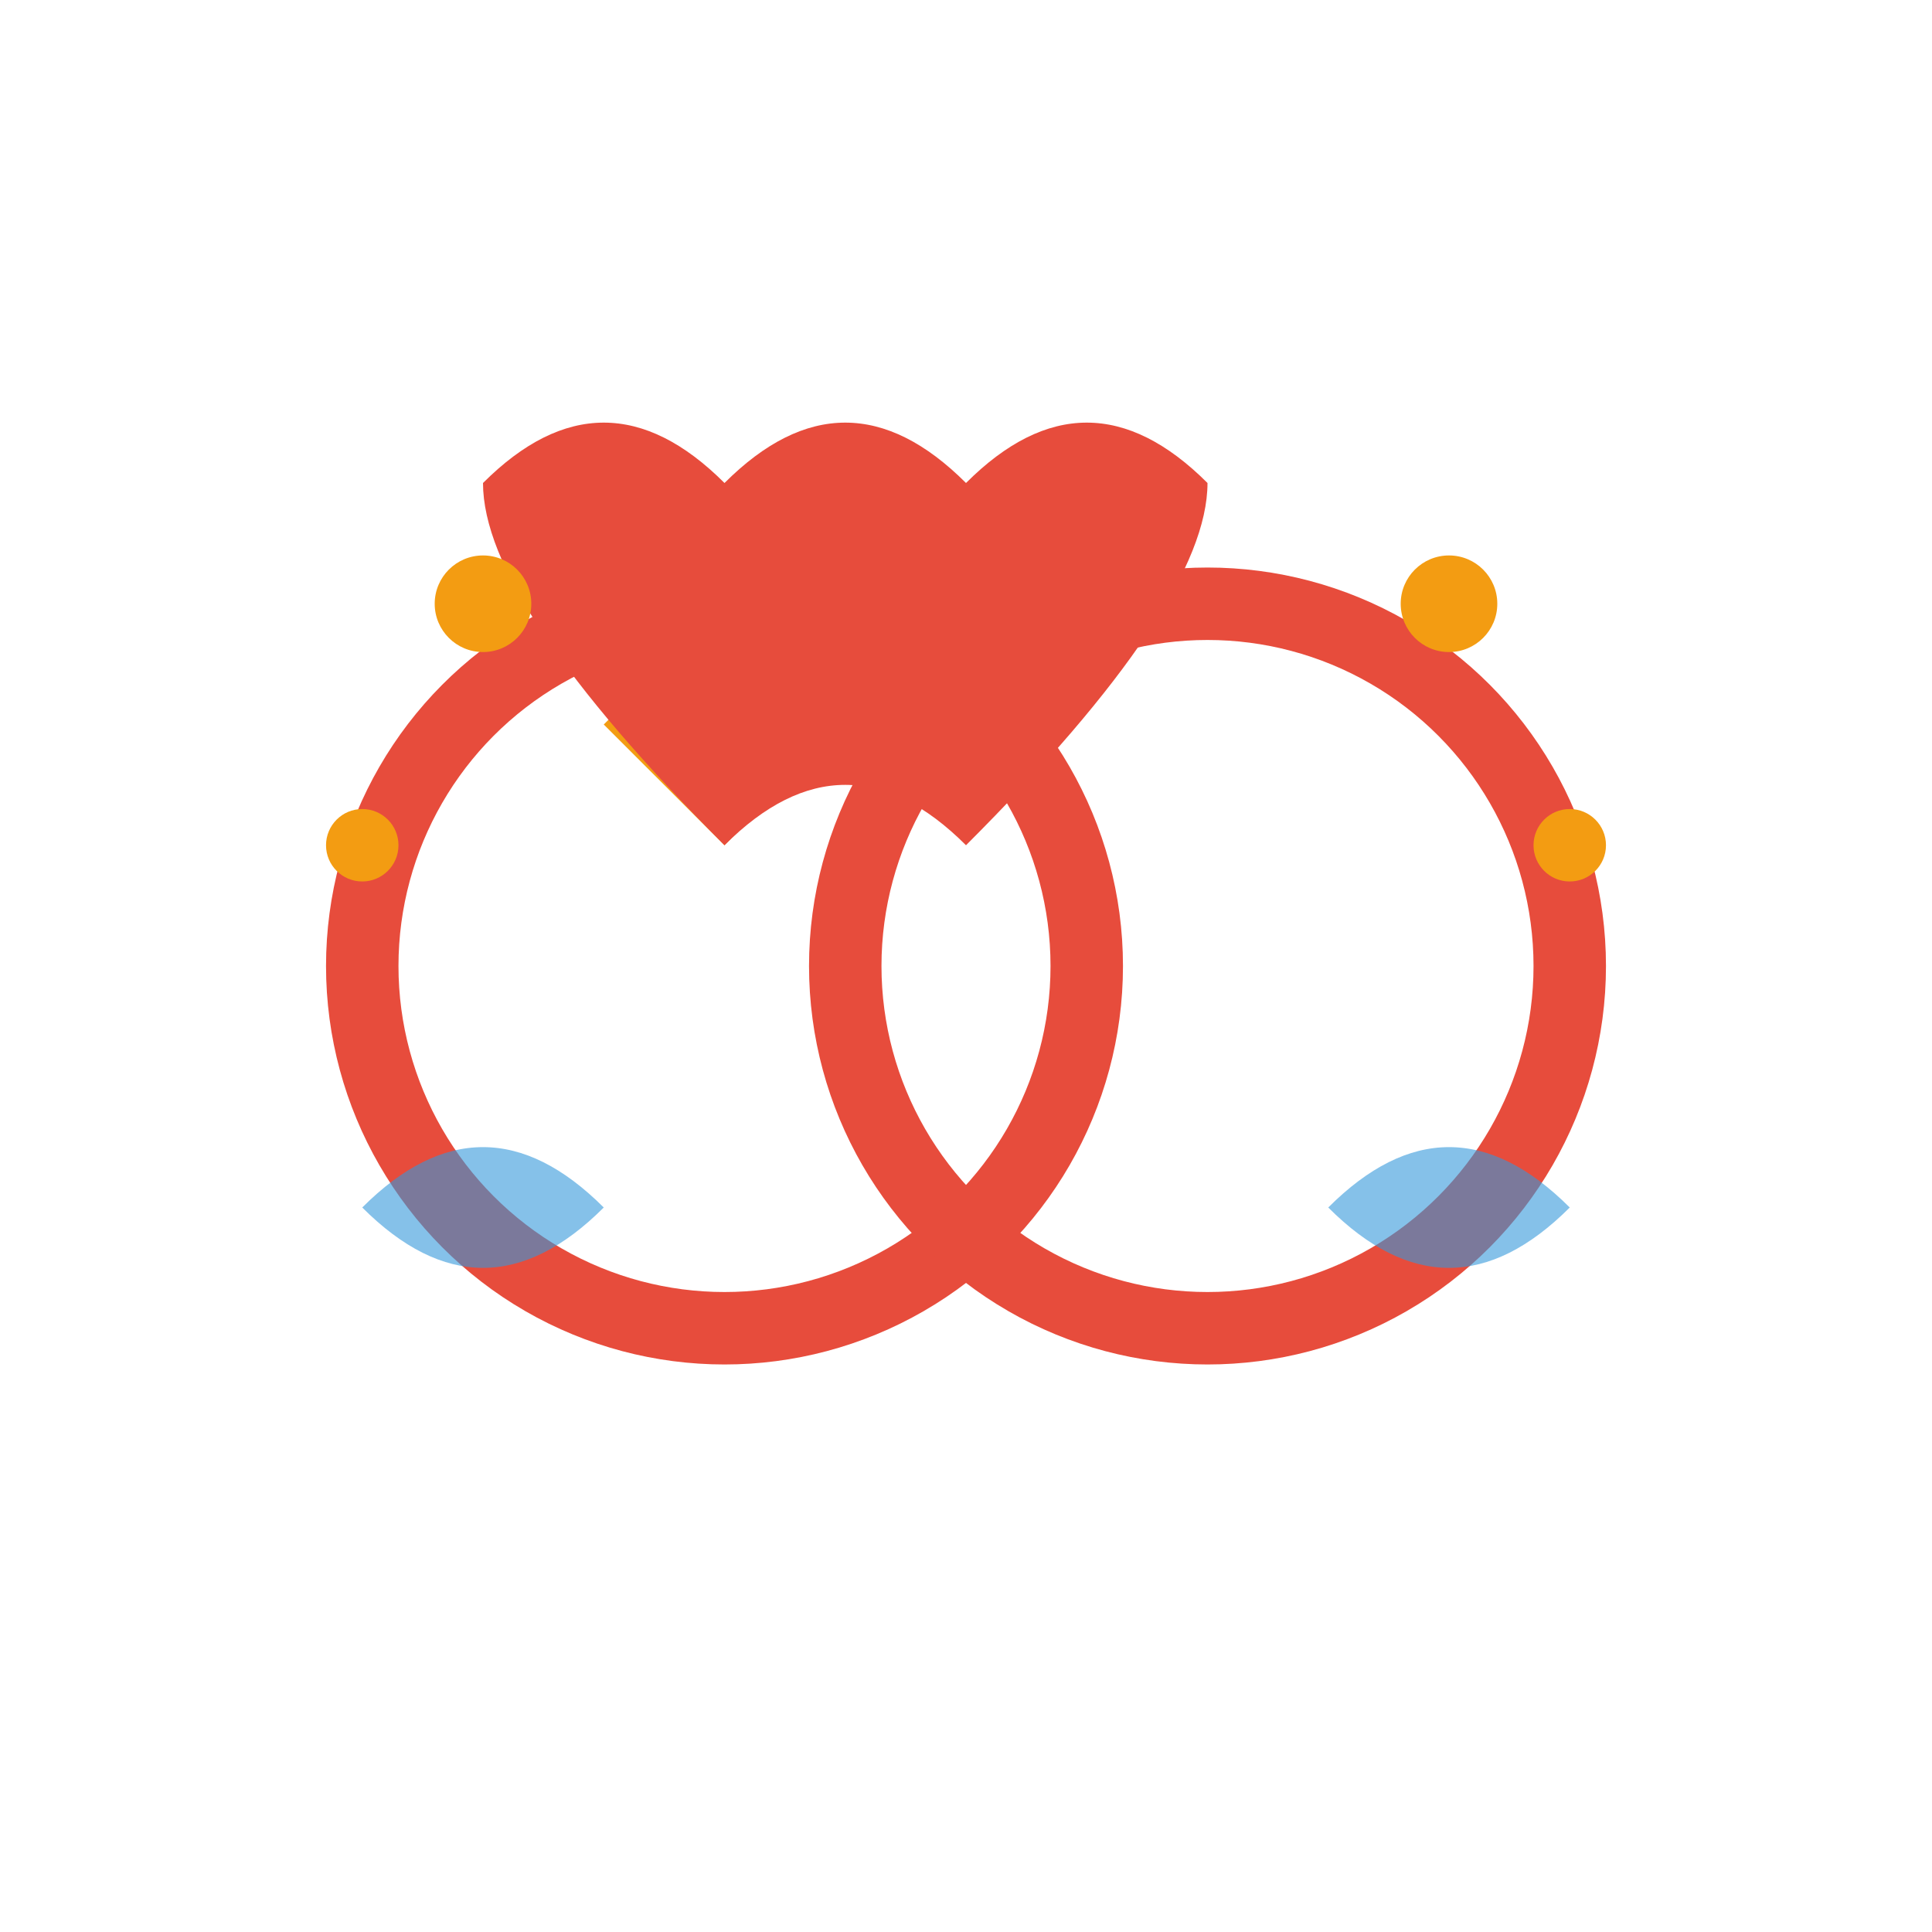 <svg width="80" height="80" viewBox="0 0 80 80" fill="none" xmlns="http://www.w3.org/2000/svg">
  <!-- Wedding rings -->
  <circle cx="30" cy="40" r="15" fill="none" stroke="#e74c3c" stroke-width="3"/>
  <circle cx="50" cy="40" r="15" fill="none" stroke="#e74c3c" stroke-width="3"/>
  
  <!-- Diamond on left ring -->
  <path d="M30 25 L35 30 L30 35 L25 30 Z" fill="#f39c12"/>
  
  <!-- Heart above rings -->
  <path d="M40 20 Q35 15 30 20 Q25 15 20 20 Q20 25 30 35 Q35 30 40 35 Q50 25 50 20 Q45 15 40 20" fill="#e74c3c"/>
  
  <!-- Decorative flourishes -->
  <path d="M15 50 Q20 45 25 50 Q20 55 15 50" fill="#3498db" opacity="0.6"/>
  <path d="M65 50 Q60 45 55 50 Q60 55 65 50" fill="#3498db" opacity="0.6"/>
  
  <!-- Sparkles -->
  <circle cx="20" cy="25" r="2" fill="#f39c12"/>
  <circle cx="60" cy="25" r="2" fill="#f39c12"/>
  <circle cx="15" cy="35" r="1.5" fill="#f39c12"/>
  <circle cx="65" cy="35" r="1.5" fill="#f39c12"/>
</svg>
